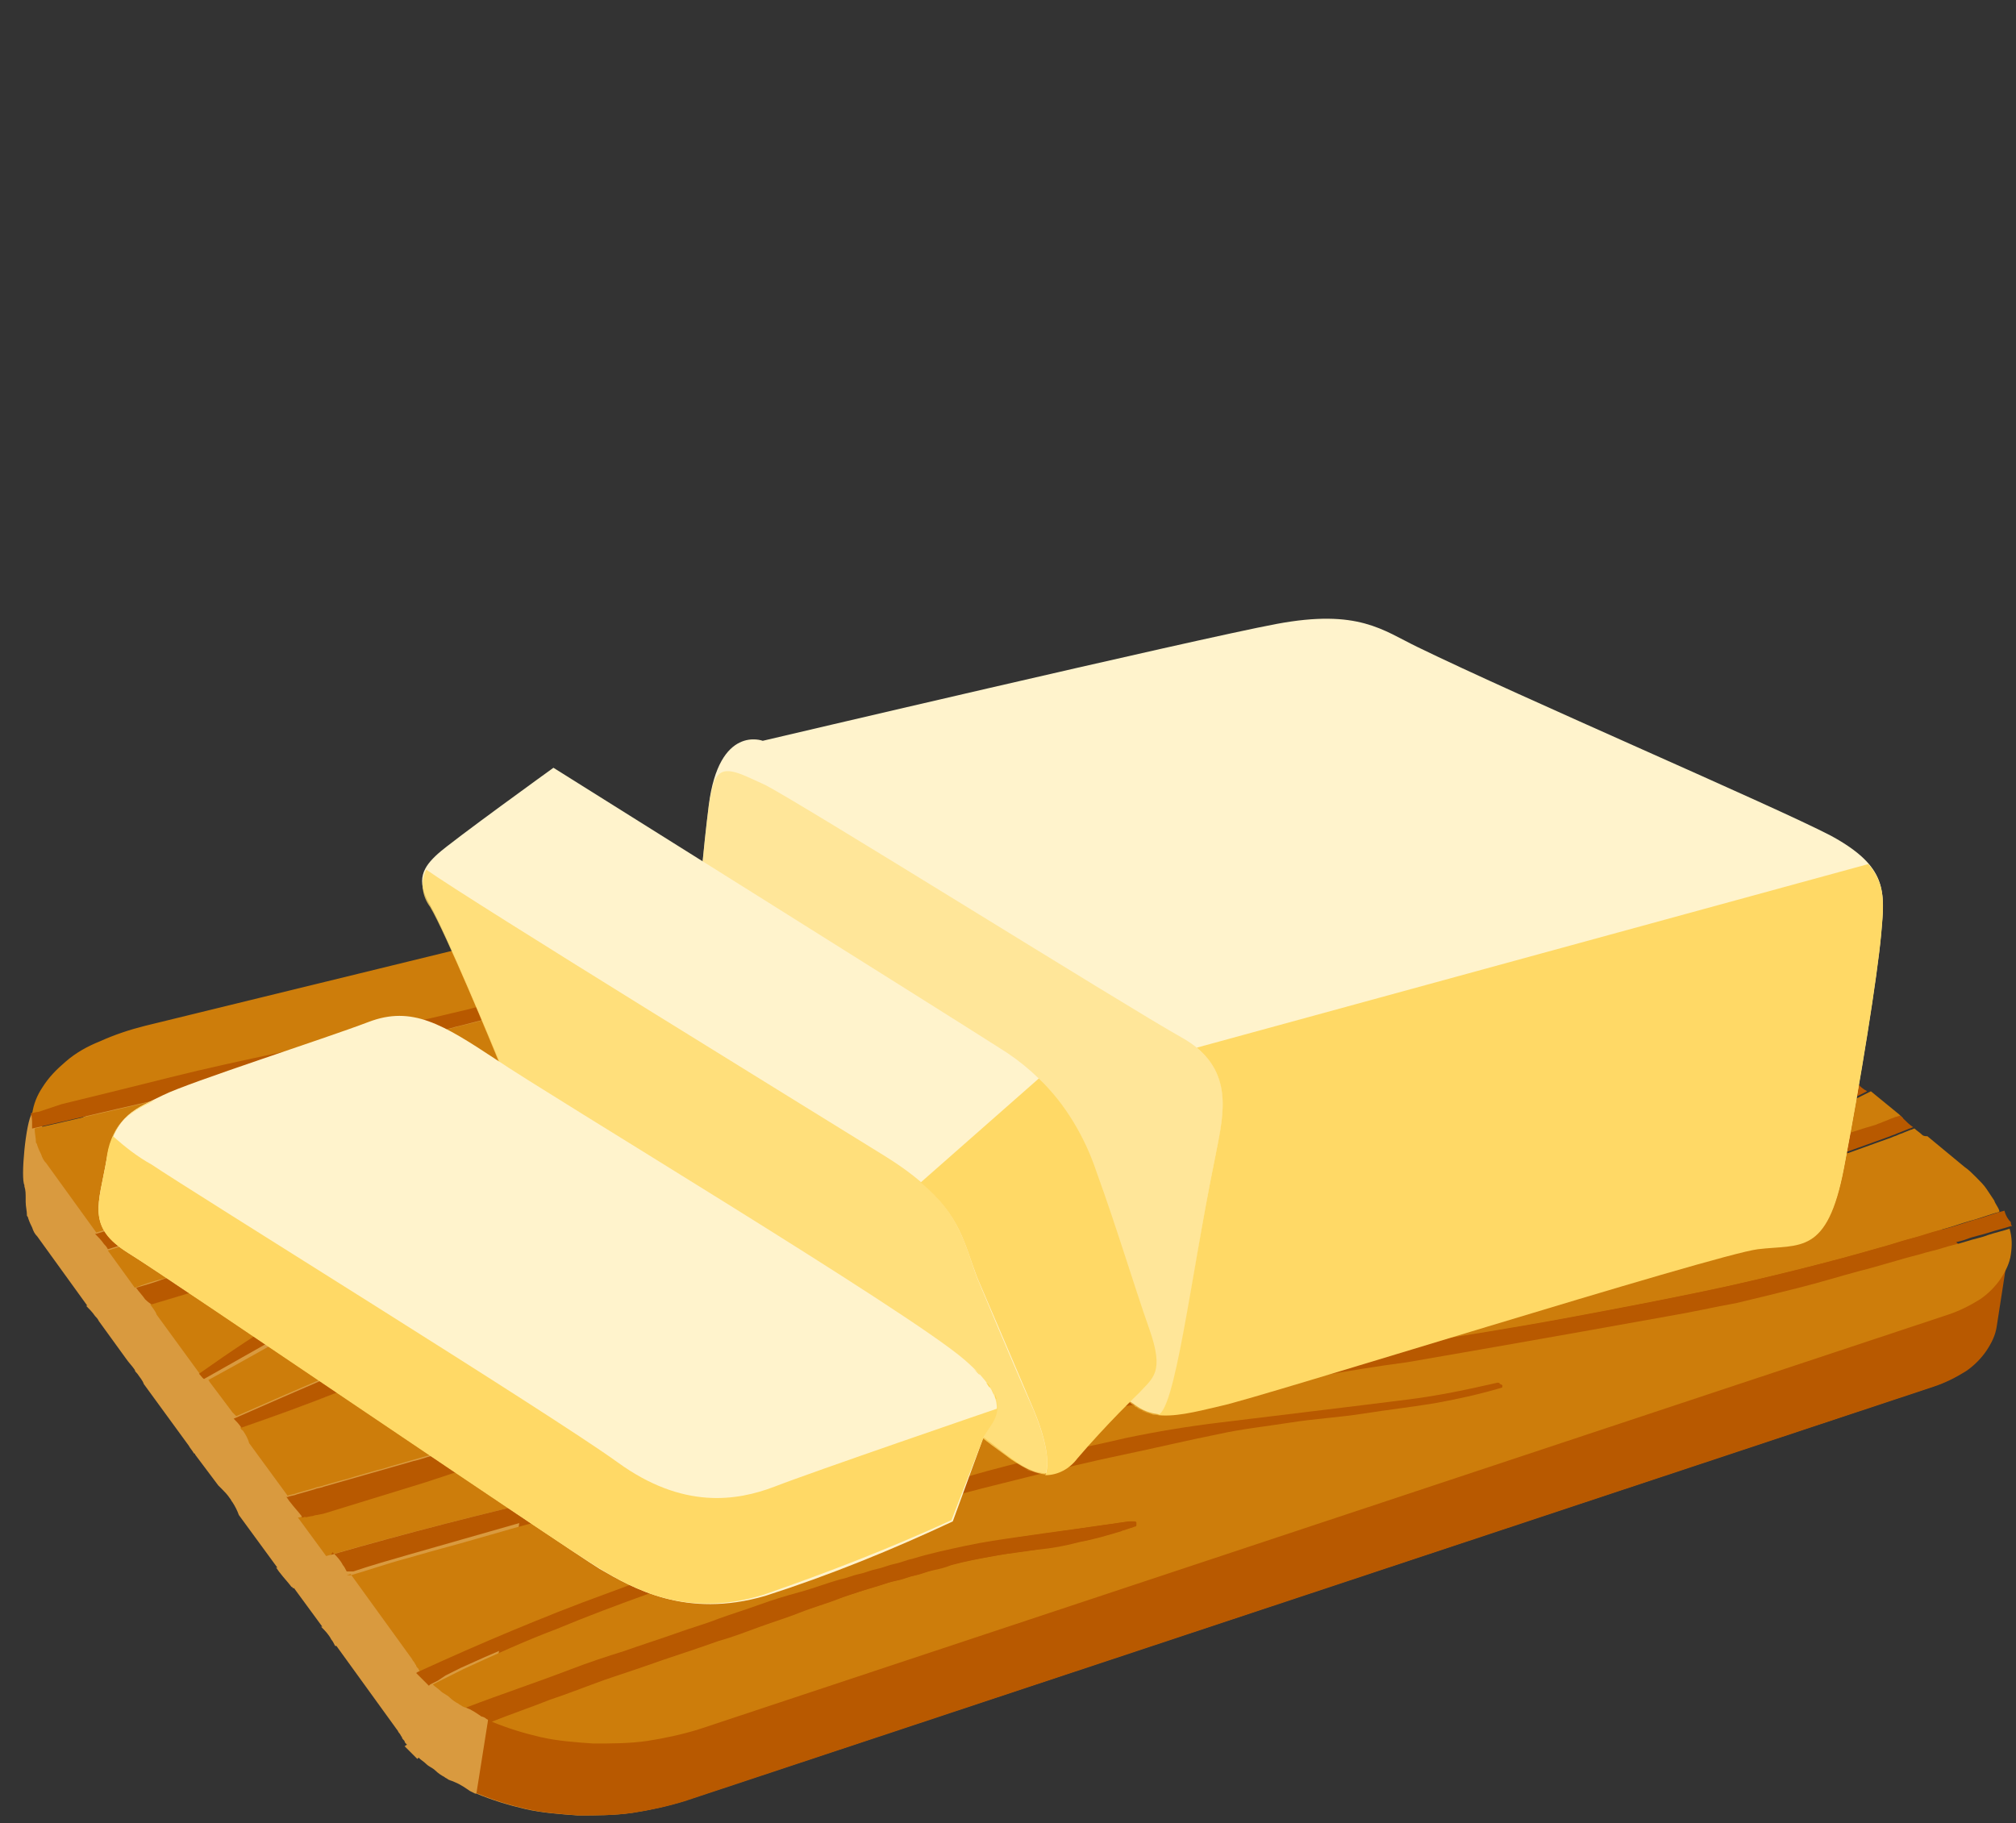 <?xml version="1.0" encoding="utf-8"?>
<!-- Generator: Adobe Illustrator 25.4.0, SVG Export Plug-In . SVG Version: 6.00 Build 0)  -->
<svg version="1.1" id="Calque_1" xmlns="http://www.w3.org/2000/svg" xmlns:xlink="http://www.w3.org/1999/xlink" x="0px" y="0px"
	 viewBox="0 0 157 142" enable-background="new 0 0 157 142" xml:space="preserve">
<rect x="0" y="0" width="157" height="142" fill="#333333" stroke="none"/>
<g>
	<g>
		<g id="Groupe_594_00000147928576505542551380000001564389276578198203_">
			<g id="Groupe_593_00000109008659555952107900000010995762918410861983_" transform="translate(0 0)">
				<g>
					<g id="Groupe_592_00000066487941183386266250000012809429414308862876_">
						<path id="Tracé_1975_00000061440940045470068890000007609911487530162595_" fill="#D99A3F" d="M2.5,86.7
							c0.4-0.7,0.9,2.4,1.7,1.8c0.8-0.7,1.7-1.2,2.7-1.7c1.1-0.5,2.3-0.9,3.5-1.2L98.7,64c0.6-0.1,1.2-0.3,1.8-0.3
							c0.6-0.1,1.3-0.1,1.9-0.2c0.7,0,1.3,0,2,0c0.7,0,1.3,0.1,2,0.2l0.2-0.1c0.1,0,0.1,0,0.2,0c0.8,0.1,1.5,0.3,2.3,0.4l-0.2,0.1
							c0.3,0.1,0.7,0.2,1,0.3c0.3,0.1,0.7,0.2,1,0.3c0.3,0.1,0.6,0.2,0.9,0.3c0.3,0.1,0.6,0.2,0.9,0.4l0.3-0.1
							c0.3,0.1,0.6,0.3,1,0.4c-0.1,0-0.2,0.1-0.3,0.1c0.2,0.1,0.5,0.2,0.7,0.4s0.4,0.3,0.6,0.4c0.2,0.1,0.4,0.3,0.6,0.4
							s0.4,0.3,0.6,0.4l1.5,1.2l0.2-0.1c0.3,0.2,0.6,0.4,0.8,0.6c0,0,0,0,0,0c-0.1,0-0.1,0.1-0.2,0.1l8.4,6.9c0.1,0,0.1,0,0.2,0
							c0.1,0.1,0.2,0.2,0.3,0.3c0.1,0.1,0.3,0.3,0.5,0.5l-0.1,0l9.1,7.5c0.1,0,0.1-0.1,0.2-0.1c0.2,0.2,0.4,0.4,0.5,0.6
							c0.1,0.1,0.3,0.3,0.4,0.4l0,0l5.2,4.2c0.1,0,0.1-0.1,0.2-0.1c0.1,0.2,0.3,0.3,0.4,0.4c0.2,0.2,0.3,0.4,0.6,0.6
							c0.1,0.1,0.2,0.1,0.3,0.2c0,0,0,0,0,0l2.2,1.8c0.1,0.1,0.2,0.2,0.3,0.3c0.1,0.1,0.2,0.2,0.3,0.3c0.2,0.2,0.4,0.4,0.7,0.6
							c0.2,0.2,0.4,0.4,0.6,0.5c0.1,0.1,0.3,0.1,0.4,0.1l2.9,2.4c0.3,0.3,0.7,0.6,0.9,0.8c0.3,0.3,0.5,0.6,0.8,0.9
							c0.2,0.3,0.4,0.6,0.6,0.9c0.2,0.2,0.3,0.5,0.4,0.8c0,0,0,0.1,0,0.1c0.1,0.4,0.3,0.7,0.5,0.9c0,0.1,0,0.2,0,0.3
							c0.2,0.7,0.2,1.3,0.1,2c-0.1,0.7-0.4,1.3-0.8,1.9c-0.4,0.6-1,1.2-1.6,1.6c-0.8,0.5-1.6,0.9-2.5,1.2l-97.3,32.3
							c-1.3,0.4-2.7,0.7-4,0.9c-1.4,0.2-2.8,0.2-4.2,0.2c-1.4-0.1-2.8-0.2-4.1-0.5c-1.3-0.3-2.6-0.7-3.8-1.2l-0.1,0l-0.4-0.2
							c-0.3-0.2-0.7-0.5-1.2-0.7c-0.2-0.1-0.3-0.1-0.5-0.2c-0.1-0.1-0.2-0.1-0.3-0.2c-0.2-0.1-0.5-0.3-0.7-0.5s-0.5-0.3-0.7-0.5
							c-0.2-0.2-0.4-0.3-0.6-0.5l-0.1,0.1c-0.1-0.1-0.3-0.3-0.4-0.4c-0.2-0.2-0.4-0.4-0.6-0.6c0.1,0,0.1-0.1,0.2-0.1
							c-0.1-0.1-0.2-0.2-0.2-0.3c-0.1-0.1-0.2-0.2-0.2-0.3c-0.1-0.1-0.1-0.2-0.2-0.3c-0.1-0.1-0.1-0.2-0.2-0.3l-4.7-6.5
							c0,0-0.1,0-0.1,0c-0.1-0.2-0.2-0.4-0.3-0.5c-0.2-0.4-0.5-0.7-0.8-1c0,0,0.1,0,0.1,0l-2.2-3l-0.1,0c0,0,0-0.1-0.1-0.1
							c-0.3-0.4-0.6-0.7-0.9-1.1c-0.1-0.1-0.2-0.3-0.3-0.4c0,0,0.1,0,0.1,0l-3-4.1c-0.1-0.3-0.3-0.7-0.5-1c-0.1-0.1-0.1-0.2-0.2-0.3
							c-0.2-0.3-0.4-0.5-0.6-0.7c-0.1-0.1-0.2-0.2-0.3-0.3l-1.8-2.4c0,0,0-0.1-0.1-0.1l0,0c-0.1-0.2-0.3-0.4-0.4-0.6l0,0l-3.5-4.8
							c-0.1-0.3-0.3-0.5-0.5-0.8c-0.1-0.1-0.2-0.2-0.2-0.3c-0.2-0.3-0.5-0.6-0.7-0.9l0,0l-2.1-2.9l0,0c-0.1-0.2-0.2-0.3-0.3-0.4
							c-0.2-0.3-0.5-0.6-0.7-0.8l0.1,0l-3.9-5.4c-0.2-0.2-0.3-0.4-0.4-0.7c-0.1-0.2-0.2-0.4-0.3-0.7c0-0.1-0.1-0.2-0.1-0.2
							c0-0.4-0.1-0.7-0.1-1.1c0-0.1,0-0.2,0-0.3c0-0.3,0-0.6-0.1-0.9c0,0,0-0.1,0-0.1C1.6,91.8,2,87.4,2.5,86.7"/>
						<path id="Tracé_1976_00000121973904261775990800000016357652548853359032_" fill="#B85900" d="M47.1,76.6L98.7,64
							c0.6-0.1,1.2-0.3,1.9-0.3c0.6-0.1,1.3-0.1,1.9-0.2c0.7,0,1.3,0,2,0c0.7,0,1.3,0.1,2,0.2l0.2-0.1c0.1,0,0.1,0,0.2,0
							c0.8,0.1,1.5,0.3,2.3,0.4l-0.2,0.1c0.3,0.1,0.7,0.2,1,0.3c0.3,0.1,0.7,0.2,1,0.3c0.3,0.1,0.6,0.2,0.9,0.3
							c0.3,0.1,0.6,0.2,0.9,0.4l0.3-0.1c0.3,0.1,0.6,0.3,1,0.4c-0.1,0-0.2,0.1-0.3,0.1c0.2,0.1,0.4,0.2,0.7,0.4
							c0.2,0.1,0.4,0.3,0.6,0.4c0.2,0.1,0.4,0.3,0.6,0.4s0.4,0.3,0.6,0.4l1.5,1.2l0.2-0.1c0.3,0.2,0.6,0.4,0.8,0.6c0,0,0,0,0,0
							c-0.1,0-0.1,0.1-0.2,0.1l8.4,6.9c0.1,0,0.1,0,0.2,0c0.1,0.1,0.2,0.2,0.3,0.3c0.1,0.1,0.3,0.3,0.5,0.5c0,0-0.1,0-0.1,0l9.1,7.5
							c0.1,0,0.1-0.1,0.2-0.1c0.2,0.2,0.4,0.4,0.5,0.6c0.1,0.1,0.3,0.3,0.4,0.4l0,0l5.2,4.2c0.1,0,0.1-0.1,0.2-0.1
							c0.1,0.2,0.3,0.3,0.4,0.4c0.2,0.2,0.3,0.4,0.6,0.6c0.1,0.1,0.2,0.1,0.3,0.2c0,0,0,0,0,0l2.2,1.8c0.1,0.1,0.2,0.2,0.3,0.3
							c0.1,0.1,0.2,0.2,0.3,0.3c0.2,0.2,0.4,0.4,0.7,0.6c0.2,0.2,0.4,0.4,0.6,0.5c0.1,0.1,0.3,0.1,0.4,0.1l2.9,2.4
							c0.3,0.3,0.6,0.6,0.9,0.8c0.3,0.3,0.5,0.6,0.8,0.9c0.2,0.3,0.4,0.6,0.6,0.9c0.2,0.3,0.5-0.3,0.6-0.1c0,0-0.2,0.9-0.2,1
							c0.1,0.3,1.2-2.9,1.5-2.7c0,0.1-0.8,5.3-0.9,5.9c-0.1,0.7-0.4,1.3-0.8,1.9c-0.4,0.6-1,1.2-1.6,1.6c-0.8,0.5-1.6,0.9-2.5,1.2
							l-97.3,32.3c-1.3,0.4-2.7,0.7-4,0.9c-1.4,0.2-2.8,0.2-4.2,0.2c-1.4-0.1-2.8-0.2-4.1-0.5c-1.3-0.3-2.6-0.7-3.8-1.2
							c0,0,0,0-0.1,0L47.1,76.6z"/>
						<path id="Tracé_1977_00000012467261001258088570000008837286340174923453_" fill="#CD7D0B" d="M27,122.7l0.1,0
							c0,0,0.1,0,0.1,0l0.1,0c1.4-0.4,2.8-0.9,4.3-1.3c1.4-0.4,2.8-0.8,4.3-1.2c1.4-0.4,2.8-0.8,4.2-1.2c1.4-0.4,2.8-0.7,4.2-1.1
							c5-1.2,9.9-2.4,14.9-3.4c4.9-1,9.8-1.9,14.7-2.7c4.8-0.8,9.7-1.6,14.5-2.4c4.8-0.8,9.5-1.5,14.2-2.2c2.3-0.4,4.7-0.8,7-1.1
							c2.3-0.4,4.6-0.8,6.9-1.2c2.3-0.4,4.5-0.8,6.8-1.2c2.2-0.4,4.5-0.8,6.7-1.2c1.8-0.3,3.5-0.7,5.2-1c1.7-0.4,3.3-0.8,4.9-1.2
							c1.6-0.4,3.2-0.9,4.7-1.3c1.6-0.4,3.1-0.9,4.7-1.3c0.6-0.2,1.2-0.3,1.8-0.5c0.6-0.2,1.2-0.3,1.8-0.5s1.2-0.3,1.7-0.5
							c0.6-0.2,1.1-0.3,1.7-0.5c0.2,0.7,0.2,1.3,0.1,2c-0.1,0.7-0.4,1.3-0.8,1.9c-0.4,0.6-1,1.2-1.6,1.6c-0.8,0.5-1.6,0.9-2.5,1.2
							l-97.3,32.3c-1.3,0.4-2.7,0.7-4,0.9c-1.4,0.2-2.8,0.2-4.2,0.2c-1.4-0.1-2.8-0.2-4.1-0.5c-1.3-0.3-2.6-0.7-3.8-1.2
							c1.5-0.6,3-1.1,4.5-1.7c1.5-0.5,3-1.1,4.4-1.6c1.5-0.5,3-1,4.4-1.5c1.5-0.5,3-1,4.4-1.5c1.1-0.3,2.1-0.7,3.2-1.1
							c1.1-0.4,2.1-0.7,3.1-1.1s2.1-0.7,3.1-1.1s2.1-0.7,3.1-1c0.5-0.2,0.9-0.3,1.4-0.4c0.5-0.1,0.9-0.3,1.4-0.4
							c0.5-0.1,0.9-0.3,1.4-0.4c0.5-0.1,0.9-0.2,1.4-0.4c1.1-0.3,2.2-0.5,3.3-0.7c1.1-0.2,2.3-0.4,3.4-0.5s2.2-0.3,3.3-0.6
							c1.1-0.2,2.1-0.5,3.1-0.8c0.1,0,0.2-0.1,0.3-0.1l0.3-0.1l0.3-0.1c0.1,0,0.2-0.1,0.3-0.1c0.1,0,0.1-0.1,0.1-0.1
							c0-0.1,0-0.1,0-0.2c0-0.1-0.1-0.1-0.2-0.1c-0.1,0-0.2,0-0.3,0c-1.4,0.2-2.8,0.4-4.2,0.6c-1.4,0.2-2.8,0.4-4.2,0.6
							c-1.4,0.2-2.8,0.5-4.2,0.7c-1.4,0.3-2.7,0.6-4.1,1c-0.5,0.1-0.9,0.3-1.4,0.4s-0.9,0.3-1.4,0.4c-0.5,0.1-0.9,0.3-1.4,0.4
							c-0.5,0.1-0.9,0.3-1.4,0.4c-1.1,0.3-2.1,0.7-3.2,1c-1.1,0.3-2.1,0.7-3.2,1.1l-3.2,1.1c-1.1,0.4-2.2,0.7-3.2,1.1
							c-1.4,0.5-2.7,0.9-4.1,1.4c-1.4,0.5-2.7,0.9-4.1,1.4c-1.4,0.5-2.8,1-4.1,1.5c-1.4,0.5-2.7,1-4.1,1.5c-0.2-0.1-0.3-0.1-0.5-0.2
							c-0.1-0.1-0.2-0.1-0.3-0.2c-0.2-0.1-0.5-0.3-0.7-0.5c-0.2-0.2-0.5-0.3-0.7-0.5c-0.2-0.2-0.4-0.3-0.6-0.5
							c0.2-0.1,0.4-0.2,0.6-0.3l0.6-0.3l0.6-0.3l0.6-0.3c2.4-1.1,4.8-2.2,7.2-3.1c2.4-1,4.8-1.9,7.3-2.8c2.4-0.9,4.9-1.7,7.3-2.6
							c2.4-0.8,4.9-1.6,7.3-2.4l0.1,0c0,0,0.1,0,0.1,0l0.1,0c0,0,0.1,0,0.1,0c2.4-0.8,4.9-1.5,7.3-2.2c2.4-0.7,4.9-1.3,7.3-1.9
							c2.4-0.6,4.9-1.2,7.3-1.7c2.4-0.5,4.9-1.1,7.4-1.6c1.8-0.4,3.7-0.6,5.6-0.9s3.8-0.4,5.7-0.7s3.7-0.5,5.5-0.8
							c1.7-0.3,3.5-0.7,5.2-1.2l0,0c0,0,0,0,0,0c0,0,0,0,0,0c0,0,0,0,0,0c0,0,0.1,0,0.1-0.1c0,0,0-0.1,0-0.1
							c-0.1-0.1-0.2-0.1-0.2-0.1c-2.2,0.5-4.5,0.9-6.9,1.3c-2.4,0.3-4.8,0.6-7.3,0.9s-4.9,0.6-7.4,0.9c-2.5,0.3-4.9,0.7-7.3,1.2
							c-2.1,0.4-4.1,0.9-6.2,1.4c-2,0.5-4.1,1-6.1,1.6c-2,0.5-4.1,1.1-6.1,1.7c-2,0.6-4.1,1.2-6.1,1.9c-0.1,0-0.2,0.1-0.3,0.1
							s-0.2,0.1-0.3,0.1s-0.2,0.1-0.3,0.1c-0.1,0-0.2,0.1-0.3,0.1c-2.5,0.8-4.9,1.6-7.3,2.4c-2.5,0.9-4.9,1.7-7.4,2.7
							c-2.5,0.9-4.9,1.9-7.4,2.9c-2.5,1-4.9,2.1-7.3,3.2c-0.1-0.1-0.2-0.2-0.2-0.3c-0.1-0.1-0.2-0.2-0.2-0.3
							c-0.1-0.1-0.1-0.2-0.2-0.3c-0.1-0.1-0.1-0.2-0.2-0.3l-4.7-6.5L27,122.7"/>
						<path id="Tracé_1978_00000008849534572371400840000007362563208324341909_" fill="#CD7D0B" d="M18.7,111.2
							c0.1,0.1,0.1,0.2,0.2,0.2c0.2,0.3,0.4,0.6,0.5,1l3,4.1c0.2-0.1,0.5-0.1,0.7-0.2l0.7-0.2l0.7-0.2c0.2-0.1,0.5-0.1,0.7-0.2
							l1.4-0.4c0.5-0.1,1-0.3,1.4-0.4l1.4-0.4c0.5-0.1,1-0.3,1.4-0.4s1-0.3,1.4-0.4l1.4-0.4l1.4-0.4l1.4-0.4c1.5-0.5,3-0.9,4.6-1.4
							c1.5-0.5,3-0.9,4.5-1.4c1.5-0.5,2.9-0.9,4.4-1.4c1.4-0.5,2.8-1,4.2-1.5c1.2-0.5,2.4-0.9,3.7-1.3c1.2-0.4,2.5-0.8,3.7-1.2
							c1.2-0.4,2.5-0.8,3.7-1.2c1.2-0.4,2.5-0.8,3.7-1.1c2-0.6,3.9-1.1,5.9-1.7c1.9-0.5,3.9-1,5.8-1.5c1.9-0.5,3.9-1,5.8-1.5
							c1.9-0.5,3.8-0.9,5.8-1.4c0.2,0,0.3,0,0.5,0c0.1,0,0.3,0.1,0.4,0.2c0.1,0.1,0.1,0.2,0.1,0.3c0,0.1-0.1,0.2-0.3,0.2h0h0
							c-1.8,0.5-3.5,0.9-5.3,1.4c-1.8,0.5-3.5,0.9-5.3,1.4c-1.8,0.5-3.6,1-5.4,1.5c-1.8,0.5-3.6,1-5.4,1.6c-1.4,0.4-2.8,0.8-4.1,1.2
							c-1.4,0.4-2.8,0.9-4.2,1.3c-1.4,0.4-2.8,0.9-4.2,1.4c-1.4,0.5-2.8,1-4.2,1.5c-2.3,0.8-4.6,1.7-7,2.5c-2.4,0.8-4.8,1.7-7.3,2.5
							c-2.5,0.8-5,1.7-7.5,2.5c-2.6,0.8-5.2,1.6-7.8,2.4l-0.5,0.1l-0.5,0.1l-0.5,0.1c-0.2,0-0.3,0.1-0.5,0.1l2.2,3
							c5.9-1.7,11.8-3.2,17.8-4.6c5.9-1.4,11.7-2.6,17.6-3.8c5.8-1.1,11.5-2.2,17.3-3.1c5.7-1,11.3-1.8,16.9-2.7
							c4.6-0.7,9.2-1.4,13.7-2.1c4.5-0.7,8.9-1.4,13.2-2.2c4.3-0.8,8.5-1.6,12.6-2.5c4-0.9,8-1.9,11.8-3c0.8-0.2,1.6-0.5,2.4-0.7
							c0.8-0.2,1.6-0.5,2.4-0.7c0.8-0.2,1.6-0.5,2.3-0.7c0.8-0.2,1.5-0.5,2.3-0.7l0-0.1c-0.1-0.3-0.3-0.5-0.4-0.8
							c-0.2-0.3-0.4-0.6-0.6-0.9c-0.2-0.3-0.5-0.6-0.8-0.9c-0.3-0.3-0.6-0.6-0.9-0.8l-2.9-2.4c-0.1,0-0.3,0-0.4-0.1
							c-0.2-0.2-0.4-0.3-0.6-0.5c-0.1,0-0.2,0.1-0.3,0.1l-0.5,0.2c-0.2,0.1-0.3,0.1-0.5,0.2c-0.2,0.1-0.3,0.1-0.5,0.2
							c-0.8,0.3-1.7,0.6-2.5,0.9l-2.5,0.9c-0.9,0.3-1.7,0.6-2.6,0.9s-1.8,0.6-2.6,0.9c-0.5,0.2-1,0.3-1.5,0.5
							c-0.5,0.2-1.1,0.3-1.6,0.4c-0.5,0.1-1.1,0.3-1.6,0.4c-0.5,0.1-1.1,0.3-1.7,0.4c-0.1,0-0.3,0-0.4,0c-0.1,0-0.2-0.1-0.3-0.2
							c-0.1-0.1-0.1-0.1-0.1-0.2c0-0.1,0.1-0.1,0.2-0.2c1.3-0.6,2.6-1.1,3.9-1.5s2.7-0.9,4.1-1.4c1.4-0.4,2.8-0.9,4.1-1.3
							c1.4-0.4,2.7-0.8,4.1-1.3l0.5-0.2l0.5-0.2c0.2-0.1,0.3-0.1,0.5-0.2c0.1,0,0.3-0.1,0.4-0.1c-0.1-0.1-0.2-0.2-0.3-0.3l-2.2-1.8
							c-1.2,0.6-2.4,1.2-3.6,1.8c-1.2,0.6-2.5,1.2-3.8,1.7c-1.3,0.6-2.6,1.1-4,1.6c-1.4,0.5-2.7,1.1-4.1,1.6c-1.5,0.5-3,1.1-4.5,1.6
							s-3.1,1-4.6,1.6c-1.5,0.5-3.1,1.1-4.6,1.6c-1.5,0.6-3.1,1.1-4.6,1.7c-0.8,0.3-1.5,0.6-2.2,1c-0.7,0.3-1.4,0.7-2.2,1
							s-1.5,0.7-2.2,1c-0.8,0.3-1.6,0.6-2.4,0.9c0,0,0,0,0,0c0,0,0,0,0,0l0,0l0,0c-0.6,0.2-1.2,0.3-1.9,0.3
							c-0.7,0.1-1.4,0.1-2.1,0.1c-0.7,0-1.4,0-2.1,0c-0.7,0-1.4,0-2,0c-0.1,0-0.3,0-0.4-0.1c-0.1,0-0.2-0.1-0.2-0.2
							c0-0.1-0.1-0.1-0.1-0.2c0-0.1,0.1-0.1,0.2-0.2c0,0,0,0,0,0c0,0,0,0,0,0l0,0h0c0.8,0,1.6-0.1,2.4-0.1c0.8,0,1.6,0,2.4-0.1
							c0.8,0,1.5-0.1,2.3-0.2c0.7-0.1,1.5-0.3,2.2-0.5c0,0,0,0,0,0c0,0,0,0,0,0c0,0,0,0,0,0l0,0c0.7-0.2,1.3-0.5,1.9-0.8
							c0.6-0.3,1.2-0.6,1.9-0.9c0.6-0.3,1.2-0.6,1.8-1c0.6-0.3,1.2-0.6,1.8-0.8c1.4-0.6,2.7-1.1,4.1-1.6c1.4-0.5,2.7-1,4.1-1.5
							c1.4-0.5,2.8-1,4.1-1.4c1.4-0.5,2.8-0.9,4.1-1.4c1.6-0.5,3.2-1.1,4.7-1.7c1.5-0.6,2.9-1.2,4.3-1.9s2.7-1.3,4-2s2.5-1.4,3.7-2
							l-5.2-4.2c-2.8,1.3-5.6,2.7-8.5,4c-2.9,1.4-5.9,2.7-9.1,4c-3.1,1.3-6.4,2.6-9.7,3.9c-3.4,1.3-6.9,2.5-10.5,3.6h0
							c-0.2,0.1-0.4,0-0.5-0.1c-0.1,0-0.1-0.1-0.1-0.2c0-0.1,0.1-0.1,0.2-0.1c3.7-1.1,7.3-2.4,10.6-3.7c3.3-1.3,6.4-2.7,9.5-4.1
							c3-1.4,5.9-2.8,8.7-4.2c2.8-1.4,5.6-2.7,8.3-4.1l-9.1-7.5c-4,1.1-8,2.3-12.1,3.4c-4.1,1.2-8.2,2.4-12.4,3.7
							c-4.2,1.3-8.4,2.6-12.7,4c-4.3,1.4-8.6,2.9-13,4.4c-2.6,0.9-5.1,1.8-7.7,2.8c-2.6,1-5.1,2-7.7,3c-2.6,1.1-5.2,2.1-7.8,3.3
							c-2.6,1.1-5.3,2.3-7.9,3.4c-2.2,1-4.5,2-6.8,3c-2.3,1-4.6,2.1-7,3.1c-2.4,1-4.8,2.1-7.3,3.1C23.9,109.4,21.3,110.3,18.7,111.2
							 M84.1,92.9c0,0,0-0.1,0.1-0.1c4.7-1.4,9.3-2.7,13.7-4.1c4.4-1.3,8.7-2.7,12.9-4.1c4.1-1.4,8.1-2.8,11.9-4.3
							c3.7-1.5,7.3-3,10.7-4.7h0h0h0h0c0.1,0,0.1,0,0.2,0c0.1,0,0.1,0,0.1,0.1c0,0,0.1,0,0.1,0.1c0,0,0,0.1,0,0.1
							c-2.1,1.3-4.2,2.5-6.4,3.5c-2.3,1.1-4.8,2.1-7.4,3.1c-2.6,1-5.3,1.9-8.2,2.8c-2.8,0.9-5.8,1.8-8.7,2.6c-1.5,0.4-3,0.9-4.6,1.3
							c-1.5,0.4-3.1,0.9-4.6,1.3c-1.6,0.4-3.1,0.9-4.7,1.3c-1.6,0.4-3.1,0.9-4.7,1.3c-0.1,0-0.1,0-0.2,0c-0.1,0-0.1,0-0.2-0.1
							C84.1,93,84.1,92.9,84.1,92.9"/>
						<path id="Tracé_1979_00000178187527490466299240000017527929111826935726_" fill="#CD7D0B" d="M38.8,78.4c-0.2,0-0.4,0-0.5,0
							c-2.7,0.6-5.4,1.3-8.1,1.9c-2.7,0.6-5.5,1.3-8.3,1.9c-2.8,0.6-5.6,1.3-8.4,1.9c-2.8,0.7-5.7,1.4-8.6,2.1
							c-0.2,0.1-0.4,0.1-0.6,0.2l-0.6,0.2l-0.6,0.2c-0.2,0.1-0.4,0.1-0.6,0.1c0,0,0-0.1,0-0.1c0.1-0.8,0.4-1.5,0.8-2.1
							c0.5-0.8,1.1-1.4,1.8-2c0.8-0.7,1.7-1.2,2.7-1.6c1.1-0.5,2.3-0.9,3.5-1.2l88.4-21.6c0.6-0.1,1.2-0.3,1.8-0.3
							c0.6-0.1,1.3-0.1,1.9-0.2c0.7,0,1.3,0,2,0c0.7,0,1.3,0.1,2,0.2c-0.4,0.1-0.8,0.3-1.1,0.4c-0.4,0.1-0.8,0.3-1.1,0.4
							c-0.4,0.1-0.8,0.3-1.1,0.4l-1.1,0.4c-1.2,0.5-2.4,0.9-3.6,1.3c-1.2,0.4-2.5,0.9-3.7,1.3c-1.3,0.4-2.6,0.8-3.9,1.2
							s-2.7,0.8-4.1,1.1c-1.6,0.4-3.3,0.8-5,1.2c-1.7,0.4-3.4,0.8-5.1,1.2l-5.1,1.3c-1.7,0.4-3.5,0.8-5.2,1.3
							c-1.1,0.3-2.3,0.6-3.4,0.9c-1.1,0.3-2.3,0.6-3.4,0.9c-1.1,0.3-2.3,0.6-3.4,0.9c-1.1,0.3-2.3,0.6-3.5,0.9
							c-0.2,0-0.3,0.1-0.4,0.2c0,0.1,0,0.2,0.1,0.3c0.1,0.1,0.3,0.2,0.4,0.2c0.2,0,0.4,0,0.6,0c1.5-0.3,3.1-0.7,4.6-1
							c1.5-0.4,3-0.7,4.5-1.1c1.5-0.4,3-0.7,4.4-1.1c1.5-0.4,2.9-0.7,4.4-1.1c3.5-0.9,6.9-1.8,10.3-2.7c3.3-0.9,6.6-1.8,9.8-2.8
							c3.2-0.9,6.2-1.9,9.2-2.9c3-1,5.9-2,8.7-3c0.3,0.1,0.7,0.2,1,0.3c0.3,0.1,0.7,0.2,1,0.3s0.6,0.2,0.9,0.3
							c0.3,0.1,0.6,0.2,0.9,0.4c-0.6,0.2-1.2,0.4-1.8,0.7c-0.6,0.2-1.2,0.5-1.8,0.7c-0.6,0.2-1.2,0.5-1.8,0.7
							c-0.6,0.2-1.2,0.5-1.9,0.7c-0.6,0.2-1.2,0.4-1.8,0.6c-0.6,0.2-1.3,0.4-1.9,0.6c-0.6,0.2-1.3,0.4-2,0.5c-0.7,0.2-1.3,0.4-2,0.5
							c-0.6,0.1-1.2,0.3-1.8,0.4l-1.8,0.4c-0.6,0.1-1.2,0.3-1.8,0.4c-0.6,0.1-1.2,0.3-1.8,0.4l-0.1,0l-0.1,0c0,0-0.1,0-0.1,0l-0.1,0
							c-2.4,0.6-4.8,1.2-7.2,1.8c-2.5,0.6-4.9,1.2-7.4,1.8c-2.5,0.6-5,1.2-7.6,1.8c-2.6,0.6-5.1,1.2-7.7,1.8h0
							c-0.2,0-0.3,0.1-0.3,0.2c0,0.1,0,0.2,0.1,0.2c0.1,0.1,0.2,0.1,0.3,0.2c0.2,0,0.3,0,0.5,0c2.8-0.6,5.5-1.3,8.2-1.9
							c2.7-0.6,5.4-1.2,8-1.9c2.6-0.6,5.3-1.2,7.9-1.9c2.6-0.6,5.1-1.2,7.6-1.9c0,0,0.1,0,0.1,0l0.1,0c0,0,0.1,0,0.1,0s0.1,0,0.1,0
							c1.9-0.5,3.8-1,5.6-1.5c1.8-0.5,3.5-1.1,5.2-1.6c1.7-0.6,3.3-1.1,5-1.7c1.6-0.6,3.2-1.2,4.8-1.7c0.2,0.1,0.5,0.2,0.7,0.4
							c0.2,0.1,0.4,0.3,0.6,0.4s0.4,0.3,0.6,0.4s0.4,0.3,0.6,0.4l1.5,1.2c-1.7,0.7-3.4,1.4-5.2,2c-1.8,0.7-3.6,1.3-5.5,2
							c-1.8,0.7-3.7,1.4-5.5,2.1s-3.7,1.4-5.4,2.2c-2.6,1.2-5.1,2.4-7.6,3.7c-2.6,1.3-5.1,2.6-7.7,3.9c-2.7,1.3-5.4,2.6-8.4,3.8
							c-3.1,1.3-6.3,2.4-9.5,3.3c-0.1,0-0.3,0.1-0.3,0.2c0,0.1,0,0.2,0.1,0.3c0.1,0.1,0.2,0.2,0.4,0.2c0.2,0.1,0.4,0.1,0.6,0h0l0,0
							l0,0c3.3-0.9,6.5-2,9.6-3.3c3-1.2,5.8-2.5,8.5-3.8c2.7-1.3,5.3-2.6,7.8-3.9c2.6-1.3,5.1-2.5,7.8-3.7c1.4-0.6,2.8-1.2,4.2-1.8
							c1.4-0.6,2.8-1.1,4.2-1.7c1.4-0.5,2.8-1.1,4.2-1.6c1.4-0.5,2.8-1,4.2-1.5l1.1-0.4c0.4-0.1,0.8-0.3,1.1-0.4
							c0.4-0.1,0.7-0.3,1.1-0.4c0.4-0.1,0.7-0.3,1.1-0.4l8.4,6.9c-8.3,2.4-16.7,4.9-25.1,7.7c-8.7,2.8-17.5,5.9-26.4,9.1
							c-9.2,3.3-18.5,6.9-28.1,10.7c-9.8,3.9-19.9,8.1-30.1,12.6c-0.1-0.1-0.2-0.2-0.3-0.3l-1.8-2.4c0,0,0-0.1-0.1-0.1l0,0
							c5.5-3,10.8-6.1,16-9.1c5.1-2.9,10.2-5.7,15.2-8.4c5-2.6,10-5,15.1-7.2c5.1-2.2,10.3-4.1,15.6-5.7c0.1,0,0.2-0.1,0.2-0.2
							c0-0.1,0-0.2-0.1-0.2c-0.1-0.1-0.2-0.1-0.3-0.1c-0.1,0-0.3,0-0.4,0l-0.3,0.1c-0.1,0-0.2,0.1-0.3,0.1L76.5,77
							c-0.1,0-0.2,0.1-0.3,0.1c-2.8,0.7-5.5,1.6-8.1,2.5c-2.7,0.9-5.3,2-7.8,3.1c-2.6,1.1-5.1,2.3-7.6,3.5c-2.5,1.2-5,2.5-7.5,3.8
							c-2.4,1.3-4.9,2.5-7.4,3.9c-2.5,1.3-5,2.7-7.4,4.1c-2.5,1.4-5,2.9-7.4,4.4c-2.5,1.5-4.9,3.1-7.3,4.8l0,0l-3.5-4.8
							c-0.1-0.3-0.3-0.5-0.5-0.8c1-0.3,2-0.6,3-0.9c1-0.3,2-0.6,3-1c1-0.3,2-0.6,3-1s2-0.6,2.9-0.9c0.2,0,0.3-0.1,0.4-0.3
							c0.1-0.1,0-0.3-0.1-0.3c-0.1-0.1-0.2-0.2-0.4-0.2c-0.2-0.1-0.4-0.1-0.6,0c-0.3,0.1-0.6,0.1-0.9,0.2c-0.3,0.1-0.6,0.1-0.9,0.2
							s-0.6,0.1-0.9,0.2c-0.3,0.1-0.6,0.2-0.9,0.2c-0.7,0.2-1.4,0.4-2.2,0.6c-0.7,0.2-1.4,0.4-2.2,0.6c-0.7,0.2-1.4,0.4-2.2,0.6
							s-1.4,0.4-2.2,0.7l-2.1-2.9c4-1.2,7.8-2.6,11.4-4.1c3.6-1.5,7-3,10.4-4.5c3.4-1.5,6.7-2.9,10.1-4.3c3.4-1.3,6.8-2.5,10.4-3.6
							c0.1,0,0.2-0.1,0.3-0.2c0-0.1,0-0.2-0.1-0.2c-0.1-0.1-0.2-0.1-0.3-0.2c-0.2,0-0.3,0-0.5,0c-2.1,0.5-4.1,1.2-6,1.8
							c-1.9,0.7-3.8,1.4-5.6,2.2c-1.8,0.8-3.7,1.6-5.6,2.4c-1.9,0.8-3.8,1.7-5.7,2.5c-1.5,0.6-3.1,1.3-4.7,1.9
							c-1.6,0.6-3.2,1.2-4.9,1.7c-1.7,0.6-3.3,1.1-5,1.6c-1.7,0.5-3.4,1.1-5.1,1.6l-3.9-5.4c-0.2-0.2-0.3-0.4-0.4-0.7
							c-0.1-0.2-0.2-0.4-0.3-0.7c0-0.1-0.1-0.2-0.1-0.2c0-0.4-0.1-0.7-0.1-1.1c2.2-0.5,4.3-1,6.5-1.5c2.2-0.5,4.3-1,6.5-1.5
							c2.1-0.5,4.2-1,6.3-1.5c2.1-0.5,4.2-1,6.2-1.5c0.9-0.2,1.8-0.5,2.7-0.7l2.7-0.7c0.9-0.2,1.8-0.5,2.7-0.7
							c0.9-0.2,1.8-0.5,2.7-0.7c0.1,0,0.3-0.1,0.3-0.2c0-0.1,0-0.2-0.1-0.3C39.1,78.5,38.9,78.4,38.8,78.4"/>
						<path id="Tracé_1980_00000062177153863369252190000012196887731801600936_" fill="#B85900" d="M11.3,101.2
							c-0.2-0.3-0.5-0.6-0.7-0.9l0,0c0.7-0.2,1.4-0.4,2.2-0.7c0.7-0.2,1.4-0.4,2.2-0.6c0.7-0.2,1.4-0.4,2.2-0.6s1.4-0.4,2.2-0.6
							l0.9-0.2l0.9-0.2c0.3-0.1,0.6-0.1,0.9-0.2c0.3-0.1,0.6-0.1,0.9-0.2c0.2-0.1,0.4-0.1,0.6,0c0.2,0,0.3,0.1,0.4,0.2
							c0.1,0.1,0.1,0.2,0.1,0.3c-0.1,0.2-0.2,0.3-0.4,0.3c-1,0.3-2,0.6-2.9,0.9s-2,0.6-3,1c-1,0.3-2,0.6-3,1c-1,0.3-2,0.6-3,0.9
							C11.5,101.4,11.4,101.3,11.3,101.2"/>
						<path id="Tracé_1981_00000157278865630442540630000000520020195518344874_" fill="#B85900" d="M15.5,107
							c2.4-1.7,4.8-3.3,7.3-4.8c2.5-1.5,4.9-3,7.4-4.4c2.5-1.4,4.9-2.8,7.4-4.1c2.5-1.3,4.9-2.6,7.4-3.9c2.5-1.3,5-2.6,7.5-3.8
							c2.5-1.2,5-2.4,7.6-3.5c2.5-1.1,5.1-2.1,7.8-3.1c2.6-0.9,5.3-1.8,8.1-2.5c0.1,0,0.2,0,0.3-0.1l0.3-0.1c0.1,0,0.2-0.1,0.3-0.1
							c0.1,0,0.2-0.1,0.3-0.1c0.1,0,0.3,0,0.4,0c0.1,0,0.2,0.1,0.3,0.1c0.1,0,0.1,0.1,0.1,0.2c0,0.1-0.1,0.1-0.2,0.2
							c-5.3,1.6-10.5,3.5-15.6,5.7c-5.1,2.2-10.1,4.6-15.1,7.2c-5.1,2.6-10.1,5.5-15.2,8.4c-5.2,3-10.5,6-16,9.1
							C15.8,107.4,15.7,107.2,15.5,107"/>
						<path id="Tracé_1982_00000094585443285366336110000004105261232538423937_" fill="#B85900" d="M53.4,73.1
							c1.2-0.3,2.3-0.6,3.5-0.9c1.2-0.3,2.3-0.6,3.4-0.9c1.1-0.3,2.3-0.6,3.4-0.9c1.1-0.3,2.3-0.6,3.4-0.9c1.7-0.4,3.5-0.9,5.2-1.3
							c1.7-0.4,3.4-0.8,5.1-1.2c1.7-0.4,3.4-0.8,5.1-1.2c1.7-0.4,3.3-0.8,5-1.2c1.4-0.4,2.8-0.7,4.1-1.1c1.3-0.4,2.6-0.8,3.9-1.2
							s2.5-0.9,3.7-1.3c1.2-0.4,2.4-0.9,3.6-1.3c0.4-0.1,0.8-0.3,1.1-0.4l1.1-0.4c0.4-0.1,0.8-0.3,1.1-0.4s0.8-0.3,1.1-0.4
							c0.1,0,0.1,0,0.2-0.1c0.1,0,0.1,0,0.2,0c0.8,0.1,1.5,0.3,2.3,0.4l-0.2,0.1c-2.8,1-5.7,2-8.7,3c-3,1-6.1,1.9-9.2,2.9
							c-3.2,0.9-6.4,1.9-9.8,2.8c-3.4,0.9-6.8,1.8-10.3,2.7c-1.4,0.4-2.9,0.7-4.4,1.1s-2.9,0.7-4.4,1.1c-1.5,0.4-3,0.7-4.5,1.1
							c-1.5,0.3-3,0.7-4.6,1c-0.2,0-0.4,0-0.6,0c-0.2,0-0.3-0.1-0.4-0.2C53,73.6,53,73.5,53,73.4C53.1,73.2,53.2,73.2,53.4,73.1"/>
						<path id="Tracé_1983_00000083070097004215595390000014140871682374866820_" fill="#B85900" d="M89.2,91.7
							c-1.6,0.4-3.1,0.9-4.7,1.3c-0.1,0-0.1,0-0.2,0c-0.1,0-0.1,0-0.2-0.1c0,0-0.1-0.1,0-0.1c0,0,0-0.1,0.1-0.1
							c4.7-1.4,9.3-2.7,13.7-4.1c4.4-1.3,8.7-2.7,12.9-4.1c4.1-1.4,8.1-2.8,11.9-4.3c3.7-1.5,7.3-3,10.7-4.7h0h0h0h0
							c0.1,0,0.1,0,0.2,0c0.1,0,0.1,0,0.1,0.1c0,0,0.1,0,0.1,0.1c0,0,0,0.1,0,0.1c-2.1,1.3-4.2,2.4-6.4,3.5
							c-2.3,1.1-4.8,2.1-7.4,3.1c-2.6,1-5.3,1.9-8.2,2.8c-2.8,0.9-5.8,1.8-8.7,2.6c-1.5,0.4-3,0.9-4.6,1.3c-1.5,0.4-3.1,0.9-4.6,1.3
							C92.3,90.9,90.8,91.3,89.2,91.7"/>
						<path id="Tracé_1984_00000059286913114909204300000017570908484645724297_" fill="#B85900" d="M61.2,73.6L61.2,73.6
							c2.6-0.6,5.2-1.2,7.7-1.8c2.5-0.6,5.1-1.2,7.6-1.8c2.5-0.6,5-1.2,7.4-1.8c2.4-0.6,4.9-1.2,7.2-1.8l0.1,0c0,0,0.1,0,0.1,0
							l0.1,0c0,0,0.1,0,0.1,0c0.6-0.1,1.2-0.3,1.8-0.4c0.6-0.1,1.2-0.3,1.8-0.4c0.6-0.1,1.2-0.3,1.8-0.4c0.6-0.1,1.2-0.3,1.8-0.4
							c0.7-0.2,1.4-0.3,2-0.5c0.7-0.2,1.3-0.4,2-0.5c0.6-0.2,1.3-0.4,1.9-0.6c0.6-0.2,1.2-0.4,1.8-0.6c0.6-0.2,1.3-0.5,1.9-0.7
							c0.6-0.2,1.2-0.5,1.8-0.7c0.6-0.2,1.2-0.5,1.8-0.7c0.6-0.2,1.2-0.4,1.8-0.7l0.3-0.1c0.3,0.1,0.6,0.3,1,0.4
							c-0.1,0-0.2,0.1-0.3,0.1c-1.6,0.6-3.2,1.2-4.8,1.7c-1.6,0.6-3.3,1.1-5,1.7c-1.7,0.5-3.4,1.1-5.2,1.6s-3.7,1-5.6,1.5
							c0,0-0.1,0-0.1,0c0,0-0.1,0-0.1,0l-0.1,0l-0.1,0c-2.5,0.6-5.1,1.3-7.6,1.9c-2.6,0.6-5.2,1.2-7.9,1.9c-2.7,0.6-5.3,1.2-8,1.9
							c-2.7,0.6-5.5,1.3-8.2,1.9c-0.2,0-0.3,0-0.5,0c-0.1,0-0.2-0.1-0.3-0.2c-0.1-0.1-0.1-0.1-0.1-0.2C60.9,73.7,61,73.7,61.2,73.6"
							/>
						<path id="Tracé_1985_00000058558714644642899260000013606499147254008477_" fill="#B85900" d="M23.6,118.2L23.6,118.2
							c-0.1,0-0.1,0-0.1-0.1c-0.3-0.4-0.6-0.7-0.9-1.1c-0.1-0.1-0.2-0.3-0.3-0.4l0.1,0c0.2-0.1,0.5-0.1,0.7-0.2l0.7-0.2l0.7-0.2
							c0.2-0.1,0.5-0.1,0.7-0.2l1.4-0.4l1.4-0.4l1.4-0.4l1.4-0.4l1.4-0.4c0.5-0.1,1-0.3,1.4-0.4c0.5-0.1,0.9-0.3,1.4-0.4l1.4-0.4
							c1.5-0.5,3-0.9,4.6-1.4c1.5-0.5,3-0.9,4.5-1.4c1.5-0.5,2.9-0.9,4.4-1.4s2.8-1,4.2-1.5c1.2-0.5,2.4-0.9,3.7-1.3
							c1.2-0.4,2.5-0.8,3.7-1.2c1.2-0.4,2.5-0.8,3.7-1.2s2.5-0.8,3.7-1.1c2-0.6,3.9-1.1,5.9-1.7c1.9-0.5,3.9-1,5.8-1.5
							c1.9-0.5,3.9-1,5.8-1.5c1.9-0.5,3.9-0.9,5.8-1.4c0.2,0,0.3,0,0.5,0c0.1,0,0.3,0.1,0.4,0.2c0.1,0.1,0.1,0.2,0.1,0.3
							c0,0.1-0.1,0.2-0.3,0.2l0,0h0c-1.8,0.5-3.5,0.9-5.3,1.4c-1.8,0.5-3.5,0.9-5.3,1.4c-1.8,0.5-3.6,1-5.4,1.5
							c-1.8,0.5-3.6,1-5.4,1.6c-1.4,0.4-2.8,0.8-4.1,1.2c-1.4,0.4-2.8,0.9-4.2,1.3c-1.4,0.4-2.8,0.9-4.2,1.4s-2.8,1-4.2,1.5
							c-2.3,0.8-4.6,1.7-7,2.5c-2.4,0.8-4.8,1.7-7.3,2.5c-2.5,0.8-5,1.7-7.5,2.5c-2.6,0.8-5.2,1.6-7.8,2.4l-0.5,0.1
							c-0.2,0-0.3,0.1-0.5,0.1l-0.5,0.1C23.9,118.1,23.8,118.1,23.6,118.2"/>
						<path id="Tracé_1986_00000124858369879330613650000011600532308790559123_" fill="#B85900" d="M38.9,79.1l-2.7,0.7
							c-0.9,0.2-1.8,0.5-2.7,0.7c-0.9,0.2-1.8,0.5-2.7,0.7L28,81.9c-2.1,0.5-4.1,1-6.2,1.5c-2.1,0.5-4.2,1-6.3,1.5s-4.3,1-6.5,1.5
							c-2.1,0.5-4.3,1-6.5,1.5c0-0.1,0-0.2,0-0.3c0-0.3,0-0.6-0.1-0.9c0.2,0,0.4-0.1,0.6-0.1l0.6-0.2l0.6-0.2l0.6-0.2
							c2.9-0.7,5.7-1.4,8.5-2.1c2.8-0.7,5.6-1.3,8.4-1.9c2.8-0.6,5.5-1.3,8.3-1.9c2.7-0.6,5.4-1.2,8.1-1.9c0.2,0,0.4,0,0.5,0
							c0.1,0,0.3,0.1,0.4,0.2c0.1,0.1,0.1,0.2,0.1,0.3C39.2,79,39,79.1,38.9,79.1"/>
						<path id="Tracé_1987_00000023976110724677892130000015162902574855094955_" fill="#B85900" d="M8.4,97.3
							c-0.1-0.2-0.2-0.3-0.3-0.4c-0.2-0.3-0.5-0.6-0.7-0.8c0,0,0.1,0,0.1,0c1.7-0.5,3.4-1.1,5.1-1.6c1.7-0.5,3.4-1.1,5-1.6
							c1.6-0.6,3.3-1.1,4.9-1.7s3.2-1.2,4.7-1.9c2-0.8,3.9-1.7,5.7-2.5c1.9-0.8,3.7-1.6,5.6-2.4c1.9-0.8,3.7-1.5,5.6-2.2
							s3.9-1.3,6-1.8c0.2,0,0.3,0,0.5,0c0.1,0,0.2,0.1,0.3,0.2c0.1,0.1,0.1,0.2,0.1,0.2c0,0.1-0.1,0.2-0.3,0.2
							c-3.6,1-7,2.2-10.4,3.6c-3.4,1.3-6.7,2.8-10.1,4.3c-3.4,1.5-6.8,3-10.4,4.5C16.2,94.7,12.4,96.1,8.4,97.3L8.4,97.3"/>
						<path id="Tracé_1988_00000156545320342151092410000007417433074060985015_" fill="#B85900" d="M129.9,93.1
							c1.3-0.6,2.6-1.1,3.9-1.5s2.7-0.9,4.1-1.4s2.8-0.9,4.1-1.3s2.7-0.9,4.1-1.3c0.2-0.1,0.3-0.1,0.5-0.2l0.5-0.2
							c0.2-0.1,0.3-0.1,0.5-0.2c0.1,0,0.3-0.1,0.4-0.1c0.1,0.1,0.2,0.2,0.3,0.3c0.2,0.2,0.4,0.4,0.7,0.6c-0.1,0-0.2,0.1-0.3,0.1
							l-0.5,0.2l-0.5,0.2c-0.2,0.1-0.3,0.1-0.5,0.2c-0.8,0.3-1.7,0.6-2.5,0.9c-0.8,0.3-1.7,0.6-2.5,0.9c-0.8,0.3-1.7,0.6-2.6,0.9
							c-0.9,0.3-1.8,0.6-2.6,0.9c-0.5,0.2-1,0.3-1.5,0.5c-0.5,0.1-1.1,0.3-1.6,0.4c-0.5,0.1-1.1,0.3-1.6,0.4
							c-0.5,0.1-1.1,0.3-1.7,0.4c-0.1,0-0.3,0-0.4,0c-0.1,0-0.2-0.1-0.3-0.2c-0.1-0.1-0.1-0.1-0.1-0.2
							C129.7,93.2,129.8,93.2,129.9,93.1"/>
						<path id="Tracé_1989_00000073713898585068628770000015612945480172560806_" fill="#B85900" d="M34.1,130.9
							c-0.2,0.1-0.4,0.2-0.6,0.3c0,0-0.1,0.1-0.1,0.1c-0.1-0.1-0.3-0.3-0.4-0.4c-0.2-0.2-0.4-0.4-0.6-0.6c0.1,0,0.1-0.1,0.2-0.1
							c2.4-1.1,4.9-2.2,7.3-3.2c2.4-1,4.9-2,7.4-2.9c2.4-0.9,4.9-1.8,7.4-2.7c2.4-0.8,4.9-1.7,7.3-2.4l0.3-0.1
							c0.1,0,0.2-0.1,0.3-0.1c0.1,0,0.2-0.1,0.3-0.1l0.3-0.1c2-0.6,4.1-1.3,6.1-1.9c2-0.6,4.1-1.2,6.1-1.7c2-0.6,4.1-1.1,6.1-1.6
							c2-0.5,4.1-0.9,6.2-1.4c2.4-0.5,4.8-0.9,7.3-1.2s4.9-0.6,7.4-0.9s4.9-0.6,7.3-0.9c2.4-0.3,4.7-0.8,6.9-1.3c0,0,0.1,0,0.1,0
							c0,0,0.1,0,0.1,0.1c0,0,0,0,0,0.1c0,0,0,0-0.1,0.1c0,0,0,0,0,0c0,0,0,0,0,0c0,0,0,0,0,0l0,0c-1.7,0.5-3.4,0.9-5.2,1.2
							c-1.8,0.3-3.6,0.6-5.5,0.8c-1.9,0.2-3.8,0.4-5.7,0.7c-1.9,0.2-3.8,0.5-5.6,0.9c-2.5,0.5-4.9,1-7.4,1.6
							c-2.5,0.5-4.9,1.1-7.3,1.7c-2.4,0.6-4.9,1.3-7.3,1.9c-2.5,0.7-4.9,1.4-7.3,2.2l-0.1,0c0,0-0.1,0-0.1,0c0,0-0.1,0-0.1,0l-0.1,0
							c-2.4,0.8-4.9,1.6-7.3,2.4c-2.4,0.8-4.9,1.7-7.3,2.6c-2.4,0.9-4.9,1.8-7.3,2.8c-2.4,1-4.8,2-7.2,3.1c-0.2,0.1-0.4,0.2-0.6,0.3
							l-0.6,0.3L34.1,130.9"/>
						<path id="Tracé_1990_00000152231368655524194850000009325527229753994672_" fill="#B85900" d="M37.9,133.9
							c-0.1-0.1-0.3-0.2-0.4-0.2c-0.3-0.2-0.7-0.5-1.2-0.7c1.3-0.5,2.7-1,4.1-1.5c1.4-0.5,2.8-1,4.1-1.5s2.8-1,4.1-1.4
							c1.4-0.5,2.7-0.9,4.1-1.4c1.1-0.4,2.2-0.7,3.2-1.1c1.1-0.4,2.1-0.7,3.2-1.1c1.1-0.4,2.1-0.7,3.2-1c1.1-0.3,2.1-0.7,3.2-1
							c0.5-0.1,0.9-0.3,1.4-0.4c0.5-0.1,0.9-0.3,1.4-0.4c0.5-0.1,0.9-0.3,1.4-0.4s0.9-0.3,1.4-0.4c1.3-0.4,2.7-0.7,4.1-1
							s2.8-0.5,4.2-0.7c1.4-0.2,2.8-0.4,4.3-0.6c1.4-0.2,2.8-0.4,4.2-0.6c0.1,0,0.2,0,0.3,0c0.1,0,0.1,0.1,0.2,0.1c0,0,0,0.1,0,0.2
							c0,0.1-0.1,0.1-0.1,0.1l-0.3,0.1l-0.3,0.1l-0.3,0.1c-0.1,0-0.2,0.1-0.3,0.1c-1,0.3-2.1,0.6-3.1,0.8c-1.1,0.2-2.2,0.4-3.3,0.6
							c-1.1,0.2-2.3,0.3-3.4,0.5s-2.2,0.4-3.3,0.7c-0.5,0.1-0.9,0.2-1.4,0.4c-0.5,0.1-0.9,0.3-1.4,0.4c-0.5,0.1-0.9,0.3-1.4,0.4
							c-0.5,0.1-0.9,0.3-1.4,0.4c-1,0.3-2.1,0.7-3.1,1c-1,0.4-2.1,0.7-3.1,1.1s-2.1,0.7-3.1,1.1c-1.1,0.4-2.1,0.7-3.2,1.1
							c-1.5,0.5-3,1-4.4,1.5c-1.5,0.5-3,1-4.4,1.5c-1.5,0.5-3,1-4.5,1.6c-1.5,0.5-3,1.1-4.5,1.7C38,133.9,37.9,133.9,37.9,133.9"/>
						<path id="Tracé_1991_00000031898047541665063730000014662559292746044827_" fill="#B85900" d="M25.8,121.1
							c5.9-1.7,11.8-3.2,17.8-4.6c5.9-1.4,11.7-2.6,17.6-3.8c5.8-1.1,11.5-2.2,17.3-3.1c5.7-1,11.3-1.8,16.9-2.7
							c4.6-0.7,9.2-1.4,13.7-2.1c4.5-0.7,8.9-1.4,13.2-2.2c4.3-0.8,8.5-1.6,12.6-2.5c4-0.9,8-1.9,11.8-3c0.8-0.2,1.6-0.5,2.4-0.7
							s1.6-0.5,2.4-0.7c0.8-0.2,1.6-0.5,2.3-0.7c0.8-0.2,1.5-0.5,2.3-0.7c0.1,0.4,0.3,0.7,0.5,0.9c0,0.1,0,0.2,0.1,0.3
							c0,0-0.1,0-0.1,0c-0.6,0.2-1.1,0.3-1.7,0.5s-1.2,0.3-1.7,0.5s-1.2,0.3-1.8,0.5s-1.2,0.3-1.8,0.5c-1.6,0.4-3.1,0.9-4.7,1.3
							s-3.1,0.9-4.7,1.3c-1.6,0.4-3.2,0.8-4.9,1.2c-1.7,0.4-3.4,0.7-5.2,1l-6.7,1.1c-2.2,0.4-4.5,0.8-6.8,1.2
							c-2.3,0.4-4.6,0.8-6.9,1.2c-2.3,0.4-4.6,0.8-7,1.1c-4.7,0.7-9.5,1.5-14.2,2.2c-4.8,0.8-9.7,1.5-14.5,2.4
							c-4.9,0.8-9.8,1.7-14.7,2.7c-5,1-9.9,2.1-14.9,3.4c-1.4,0.4-2.8,0.7-4.2,1.1c-1.4,0.4-2.8,0.8-4.2,1.2
							c-1.4,0.4-2.8,0.8-4.2,1.2c-1.4,0.4-2.8,0.8-4.3,1.3c0,0-0.1,0-0.1,0s-0.1,0-0.1,0l-0.1,0c0,0-0.1,0-0.1,0s0,0-0.1,0
							c-0.1-0.2-0.2-0.4-0.3-0.5c-0.2-0.4-0.5-0.7-0.8-1C25.7,121.2,25.8,121.2,25.8,121.1"/>
						<path id="Tracé_1992_00000155147398771754728460000014156559656819898280_" fill="#B85900" d="M63.7,85.8
							c3.2-0.9,6.4-2,9.5-3.3c2.9-1.2,5.7-2.5,8.4-3.8c2.6-1.3,5.2-2.6,7.7-3.9c2.5-1.3,5-2.5,7.6-3.6c1.8-0.8,3.6-1.5,5.4-2.2
							c1.8-0.7,3.7-1.4,5.5-2.1c1.9-0.7,3.7-1.3,5.5-2c1.8-0.7,3.5-1.3,5.2-2c0.1,0,0.1-0.1,0.2-0.1c0.3,0.2,0.6,0.4,0.8,0.6
							c0,0,0,0,0,0c-0.1,0-0.1,0.1-0.2,0.1c-0.4,0.1-0.7,0.3-1.1,0.4c-0.4,0.1-0.7,0.3-1.1,0.4c-0.4,0.1-0.7,0.3-1.1,0.4
							c-0.4,0.1-0.8,0.3-1.1,0.4c-1.4,0.5-2.8,1-4.2,1.5s-2.8,1.1-4.2,1.6c-1.4,0.6-2.8,1.1-4.2,1.7c-1.4,0.6-2.8,1.2-4.2,1.8
							c-2.7,1.1-5.2,2.4-7.8,3.7c-2.6,1.3-5.2,2.6-7.8,3.9C79.8,80.7,77,82,74,83.2c-3.1,1.3-6.3,2.4-9.6,3.3h0
							c-0.2,0.1-0.4,0.1-0.6,0c-0.2,0-0.3-0.1-0.4-0.2c-0.1-0.1-0.1-0.2-0.1-0.3C63.4,85.9,63.5,85.8,63.7,85.8"/>
						<path id="Tracé_1993_00000102506170105735756200000014261490129290568844_" fill="#B85900" d="M48.3,97.9
							c9.5-3.8,18.9-7.4,28.1-10.7c8.9-3.2,17.7-6.3,26.4-9.1c8.4-2.8,16.8-5.3,25.1-7.7c0.1,0,0.1,0,0.2,0c0.1,0.1,0.2,0.2,0.3,0.3
							c0.1,0.1,0.3,0.3,0.5,0.5l-0.1,0c-4,1.1-8,2.3-12.1,3.4c-4.1,1.2-8.2,2.4-12.4,3.7c-4.2,1.3-8.4,2.6-12.7,4
							c-4.3,1.4-8.6,2.9-13,4.4c-2.6,0.9-5.1,1.8-7.7,2.8c-2.6,1-5.2,2-7.7,3c-2.6,1.1-5.2,2.1-7.8,3.3c-2.6,1.1-5.3,2.3-7.9,3.4
							c-2.2,1-4.5,2-6.8,3c-2.3,1-4.6,2.1-7,3.1c-2.4,1-4.8,2.1-7.3,3.1c-2.5,1-5,1.9-7.6,2.8c-0.2-0.3-0.4-0.5-0.6-0.7
							C28.4,106,38.5,101.8,48.3,97.9"/>
						<path id="Tracé_1994_00000030480186767984521170000003316190396101484950_" fill="#B85900" d="M94,101.8
							C94,101.8,94,101.7,94,101.8C94,101.7,94,101.7,94,101.8l0.1,0h0c0.8,0,1.6-0.1,2.4-0.1c0.8,0,1.6,0,2.4-0.1
							c0.8,0,1.5-0.1,2.3-0.2c0.7-0.1,1.5-0.3,2.2-0.5c0,0,0,0,0,0c0,0,0,0,0,0l0,0l0,0c0.7-0.2,1.3-0.5,1.9-0.8
							c0.6-0.3,1.2-0.6,1.9-0.9c0.6-0.3,1.2-0.6,1.8-1c0.6-0.3,1.2-0.6,1.8-0.8c1.4-0.6,2.7-1.1,4.1-1.6c1.4-0.5,2.7-1,4.1-1.5
							c1.4-0.5,2.8-1,4.1-1.4c1.4-0.5,2.8-0.9,4.1-1.4c1.6-0.5,3.2-1.1,4.7-1.7c1.5-0.6,2.9-1.2,4.3-1.9s2.7-1.3,4-2s2.5-1.4,3.7-2
							c0.1,0,0.1-0.1,0.2-0.1c0.1,0.2,0.3,0.3,0.4,0.4c0.2,0.2,0.3,0.4,0.6,0.6c0.1,0.1,0.2,0.1,0.3,0.2c0,0,0,0,0,0
							c-1.2,0.6-2.4,1.2-3.6,1.8c-1.2,0.6-2.5,1.2-3.8,1.7c-1.3,0.6-2.6,1.1-4,1.6c-1.4,0.5-2.7,1.1-4.1,1.6c-1.5,0.5-3,1.1-4.5,1.6
							s-3.1,1-4.6,1.5c-1.5,0.5-3.1,1.1-4.6,1.6s-3.1,1.1-4.6,1.7c-0.8,0.3-1.5,0.6-2.2,1c-0.7,0.3-1.4,0.7-2.2,1s-1.5,0.7-2.2,1
							s-1.6,0.6-2.4,0.9c0,0,0,0,0,0c0,0,0,0,0,0l0,0h0c-0.6,0.2-1.2,0.3-1.9,0.3c-0.7,0.1-1.4,0.1-2.1,0.1s-1.5,0-2.2,0s-1.4,0-2,0
							c-0.1,0-0.3,0-0.4-0.1c-0.1,0-0.2-0.1-0.2-0.2c-0.1-0.1-0.1-0.1-0.1-0.2C93.8,101.8,93.9,101.8,94,101.8"/>
						<path id="Tracé_1995_00000158000030381132168410000003928145221155279764_" fill="#B85900" d="M100.8,94.6
							c3.7-1.1,7.3-2.4,10.6-3.7c3.3-1.3,6.4-2.7,9.5-4.1c3-1.4,5.9-2.8,8.7-4.2c2.8-1.4,5.6-2.7,8.3-4.1c0.1,0,0.1-0.1,0.2-0.1
							c0.2,0.2,0.4,0.4,0.5,0.6c0.1,0.1,0.3,0.3,0.4,0.4l0,0c-2.8,1.3-5.6,2.7-8.5,4c-2.9,1.4-5.9,2.7-9.1,4
							c-3.1,1.3-6.4,2.6-9.7,3.9c-3.4,1.3-6.9,2.5-10.5,3.6h0c-0.1,0-0.2,0-0.3,0c-0.1,0-0.2-0.1-0.2-0.1c-0.1,0-0.1-0.1-0.1-0.2
							C100.6,94.6,100.7,94.6,100.8,94.6"/>
						<path id="Tracé_1996_00000068670115919658439570000013126804324515443623_" fill="#FFF3CC" d="M110.4,50.4
							c-2.7-1.3-4.6-3-11-1.8s-40,9.1-40,9.1s-3.4-1.3-4.2,5c-0.8,6.3-1.8,19.7-1.9,21.2c-0.1,1.5,33.5,24.4,35.2,25.6
							s3.7,0.6,6.6-0.1c2.9-0.7,38.5-11.8,41.8-12.2s5.4,0.5,6.7-6.3c1.3-6.8,2.6-14.9,2.9-18.2c0.3-3.3,0.5-5.2-3.9-7.6
							C138.2,62.8,118.4,54.3,110.4,50.4"/>
						<g id="Groupe_588_00000057866649270082871400000003377593537257256121_" transform="translate(50.606 11.599)" opacity="0.5">
							<g id="Groupe_587_00000171708040993453831930000012529435515253217973_">
								<g>
									<g id="Groupe_586_00000071558376792048672360000006335814877337482901_">
										<path id="Tracé_1997_00000012437786257344452860000017277733467537267390_" fill="#FFD966" d="M2.7,72.3
											c0.1-1.5,1.1-14.9,1.9-21.2c0.1-0.6,0.2-1.2,0.4-1.8c0.6-1.5,1.9-0.7,3.9,0.2c2.3,1.1,28.2,17.3,32.5,19.7
											c4.3,2.4,3.3,6,2.6,9.5c-1.9,9.3-3,19.8-4.5,19.9c-0.1,0-0.1,0-0.2,0c-0.1,0-0.3-0.1-0.6-0.2c-0.3-0.1-0.6-0.3-0.8-0.4
											C36.2,96.8,2.6,73.9,2.7,72.3"/>
									</g>
									<rect x="2.7" y="48.5" fill="none" width="41.9" height="50.1"/>
								</g>
							</g>
						</g>
						<path id="Tracé_1998_00000007424037823411484650000001953159088142132374_" fill="#FFCF3F" d="M89.3,110
							c0.2,0.1,0.4,0.1,0.6,0.2c-0.3-0.1-0.7-0.2-1-0.3C89,109.9,89.2,110,89.3,110"/>
						<path id="Tracé_1999_00000162352321823940216810000005780566338418752129_" fill="#FFD966" d="M90.1,110.2
							c1.4,0,2.6-10.6,4.5-19.9c0.6-3.1,1.5-6.3-1.4-8.7v0l52.3-14.3c1.4,1.6,1.2,3.2,1,5.5c-0.3,3.3-1.6,11.4-2.9,18.2
							c-1.3,6.8-3.4,5.9-6.7,6.3S98,108.9,95.1,109.5c-2.1,0.5-3.7,0.9-5.1,0.7L90.1,110.2"/>
						<path id="Tracé_2000_00000088133244089280775780000011904713888513451142_" fill="#FFCF3F" d="M88.5,109.6
							c0.1,0.1,0.3,0.2,0.4,0.2C88.7,109.8,88.6,109.7,88.5,109.6"/>
						<path id="Tracé_2001_00000067915816102882253940000001009375135438622107_" fill="#FFCF3F" d="M88.5,109.6
							c0,0-0.1-0.1-0.2-0.1C88.4,109.5,88.4,109.6,88.5,109.6"/>
						<path id="Tracé_2002_00000031895856029045978330000008843001680467369108_" fill="#FFCF3F" d="M88,109.2
							c0.1,0.1,0.2,0.1,0.2,0.2C88.2,109.4,88.1,109.3,88,109.2"/>
						<path id="Tracé_2003_00000042012950346941212680000011476360169301496721_" fill="#FFCF3F" d="M87.2,108.7
							c-0.1-0.1-0.3-0.2-0.4-0.3C87,108.6,87.1,108.7,87.2,108.7"/>
						<path id="Tracé_2004_00000152262960760327102440000016267092155949455289_" fill="#FFF3CC" d="M88.6,108.5
							c1.1-1.1,2-1.6,0.8-5s-2.5-7.8-4.1-12.2c-1.2-4.1-3.9-7.5-7.5-9.7c-3.9-2.5-34.7-21.8-34.7-21.8s-7.9,5.7-9,6.7
							c-1.1,1-1.8,2-0.6,4c1.2,2.1,4.9,11,5.4,12.2c0.6,1.2,1.9,2,3.1,3.1s33,24.9,35.2,26.6s4.3,3.7,6.6,1.1
							C86.2,110.9,88.6,108.5,88.6,108.5"/>
						<g id="Groupe_591_00000017491951107294696770000015271355710251999128_" transform="translate(30.693 19.033)" opacity="0.8">
							<g id="Groupe_590_00000176035145000806114820000011022970109136529839_">
								<g>
									<g id="Groupe_589_00000111885944315406762200000008452642498785040823_">
										<path id="Tracé_2005_00000163033339872472714390000014529502006175192217_" fill="#FFD966" d="M8.2,63.8
											C7.7,62.5,4,53.6,2.8,51.6c-0.6-0.8-0.8-1.9-0.3-2.9C6.2,51.3,32.4,67.4,38.2,71s6,6.3,7.2,9.5c0,0,2.7,6.5,4.4,10.3
											c1.5,3.6,1,4.8,0.9,5c-1.4-0.1-2.8-1.3-4.2-2.3C44.4,91.8,12.5,68,11.3,66.9C10.2,65.8,8.8,65,8.2,63.8"/>
									</g>
									<rect x="2.2" y="48.7" fill="none" width="48.6" height="47.2"/>
								</g>
							</g>
						</g>
						<path id="Tracé_2006_00000062908852252384111870000013778458475649643682_" fill="#FFCF3F" d="M73,109.3l1.8,1.4
							C74.2,110.3,73.6,109.8,73,109.3"/>
						<path id="Tracé_2007_00000136396336167521391560000002723417107537811354_" fill="#FFCF3F" d="M81.4,114.8
							c-0.4,0-0.7-0.1-1-0.2C80.7,114.7,81,114.8,81.4,114.8"/>
						<path id="Tracé_2008_00000162334328228072484220000014872493918394726062_" fill="#FFCF3F" d="M79.8,114.3
							c-0.5-0.3-1.1-0.6-1.5-1C78.8,113.7,79.3,114,79.8,114.3"/>
						<path id="Tracé_2009_00000093871577114364311760000008064536999992682926_" fill="#FFCF3F" d="M80.3,114.6
							c-0.2-0.1-0.3-0.1-0.5-0.2C80,114.5,80.2,114.5,80.3,114.6"/>
						<path id="Tracé_2010_00000094601147764897765690000003435098592522384011_" fill="#FFCF3F" d="M67.4,105.2l5.5,4.1
							L67.4,105.2"/>
						<path id="Tracé_2011_00000048491946600155212280000009117398986245360786_" fill="#FFD966" d="M80.5,109.8
							c-1.6-3.8-4.4-10.3-4.4-10.3c-1-2.6-1.3-4.8-4.4-7.4l9.2-8.1c2.1,2,3.6,4.6,4.5,7.3c1.6,4.4,2.9,8.8,4.1,12.2
							c1.2,3.4,0.3,3.8-0.8,5c0,0-2.5,2.4-4.8,5.1c-0.6,0.8-1.5,1.3-2.5,1.3C81.5,114.7,82,113.4,80.5,109.8"/>
						<path id="Tracé_2012_00000084501394153541382250000014563541499363409312_" fill="#FFCF3F" d="M77.7,112.9l0.6,0.4
							L77.7,112.9"/>
						<path id="Tracé_2013_00000084520581522496087920000006285112661356511622_" fill="#FFCF3F" d="M76.2,111.7L76.2,111.7
							L76.2,111.7"/>
						<path id="Tracé_2014_00000138543207460655545300000004996001251230835892_" fill="#FFCF3F" d="M77,112.3c0,0-0.1-0.1-0.2-0.1
							C76.9,112.3,77,112.3,77,112.3"/>
						<path id="Tracé_2015_00000019645681914938045550000007356552728064788630_" fill="#FFCF3F" d="M76.7,112.1
							c0,0-0.1-0.1-0.1-0.1C76.7,112.1,76.7,112.1,76.7,112.1"/>
						<path id="Tracé_2016_00000014604157826977679580000014233182313492790202_" fill="#FFCF3F" d="M75.3,111
							c-0.1,0-0.1-0.1-0.2-0.1C75.1,110.9,75.2,111,75.3,111"/>
						<path id="Tracé_2017_00000005256128546076780540000006888661892414330008_" fill="#FFCF3F" d="M77.2,112.5
							c0,0-0.1-0.1-0.2-0.1C77.1,112.4,77.2,112.5,77.2,112.5"/>
						<path id="Tracé_2018_00000091014263634716190740000001178364839127297937_" fill="#FFF3CC" d="M76.5,112.2
							c0.4-1.4,3-2.5-1.4-6.3S42.7,85.3,38.6,82.5c-4.1-2.7-6.5-4.2-9.9-2.9c-3.4,1.3-14,4.7-16,5.7s-3.8,1.5-4.4,5
							c-0.6,3.5-1.6,5.2,1.7,7.3c3.3,2,34.1,23,36.7,24.6c2.6,1.5,6.7,3.9,12.9,2.1c5-1.6,9.9-3.6,14.6-5.8L76.5,112.2z"/>
						<path id="Tracé_2019_00000031173125098001724000000016979620590958271115_" fill="#FFCF3F" d="M76.8,107.6
							c-0.1-0.1-0.3-0.3-0.4-0.5C76.5,107.3,76.7,107.5,76.8,107.6"/>
						<path id="Tracé_2020_00000078741927680349383210000007956337162135890307_" fill="#FFCF3F" d="M9.5,87.4
							c0.7-0.8,1.6-1.3,2.6-1.7C11.1,86,10.2,86.6,9.5,87.4"/>
						<path id="Tracé_2021_00000073716601923165565590000015531339400775869360_" fill="#FFCF3F" d="M76.3,107.1
							c-0.2-0.2-0.3-0.3-0.5-0.5C76,106.8,76.2,106.9,76.3,107.1"/>
						<path id="Tracé_2022_00000039124212281108873900000016094316753625118860_" fill="#FFCF3F" d="M75.7,106.5
							c-0.2-0.2-0.4-0.4-0.7-0.6C75.3,106.1,75.5,106.3,75.7,106.5"/>
						<path id="Tracé_2023_00000143582977505424866840000007198575120562358939_" fill="#FFCF3F" d="M76.8,107.7
							c0.1,0.1,0.2,0.3,0.3,0.4C77.1,108,77,107.8,76.8,107.7"/>
						<path id="Tracé_2024_00000020371576199326099470000018403060344818738354_" fill="#FFCF3F" d="M77.6,109
							c0-0.1-0.1-0.3-0.1-0.4C77.5,108.7,77.5,108.9,77.6,109"/>
						<path id="Tracé_2025_00000145041718696482155650000013923185563615229083_" fill="#FFD966" d="M8.3,90.3
							c0.1-1.1,0.5-2.1,1.2-3c-0.3,0.4-0.5,0.8-0.7,1.2c0.9,0.8,1.9,1.6,3,2.2c3.1,2.1,31.2,19.5,36.3,23.2s9.3,3,12.2,1.9
							c2.8-1.1,17.1-6,17.4-6.1c0-0.2,0-0.5-0.1-0.7c0.4,1.5-0.8,2.3-1.1,3.2l-2.4,6.2c-4.8,2.2-9.7,4.1-14.6,5.8
							c-6.1,1.9-10.3-0.5-12.9-2.1C44,120.6,13.2,99.6,10,97.6C6.7,95.6,7.7,93.8,8.3,90.3"/>
						<path id="Tracé_2026_00000000920379622117345160000014394710126802198690_" fill="#FFCF3F" d="M77.4,108.6
							c-0.1-0.1-0.1-0.3-0.2-0.4C77.3,108.3,77.3,108.4,77.4,108.6"/>
					</g>
				</g>
			</g>
		</g>
	</g>
</g>
</svg>

